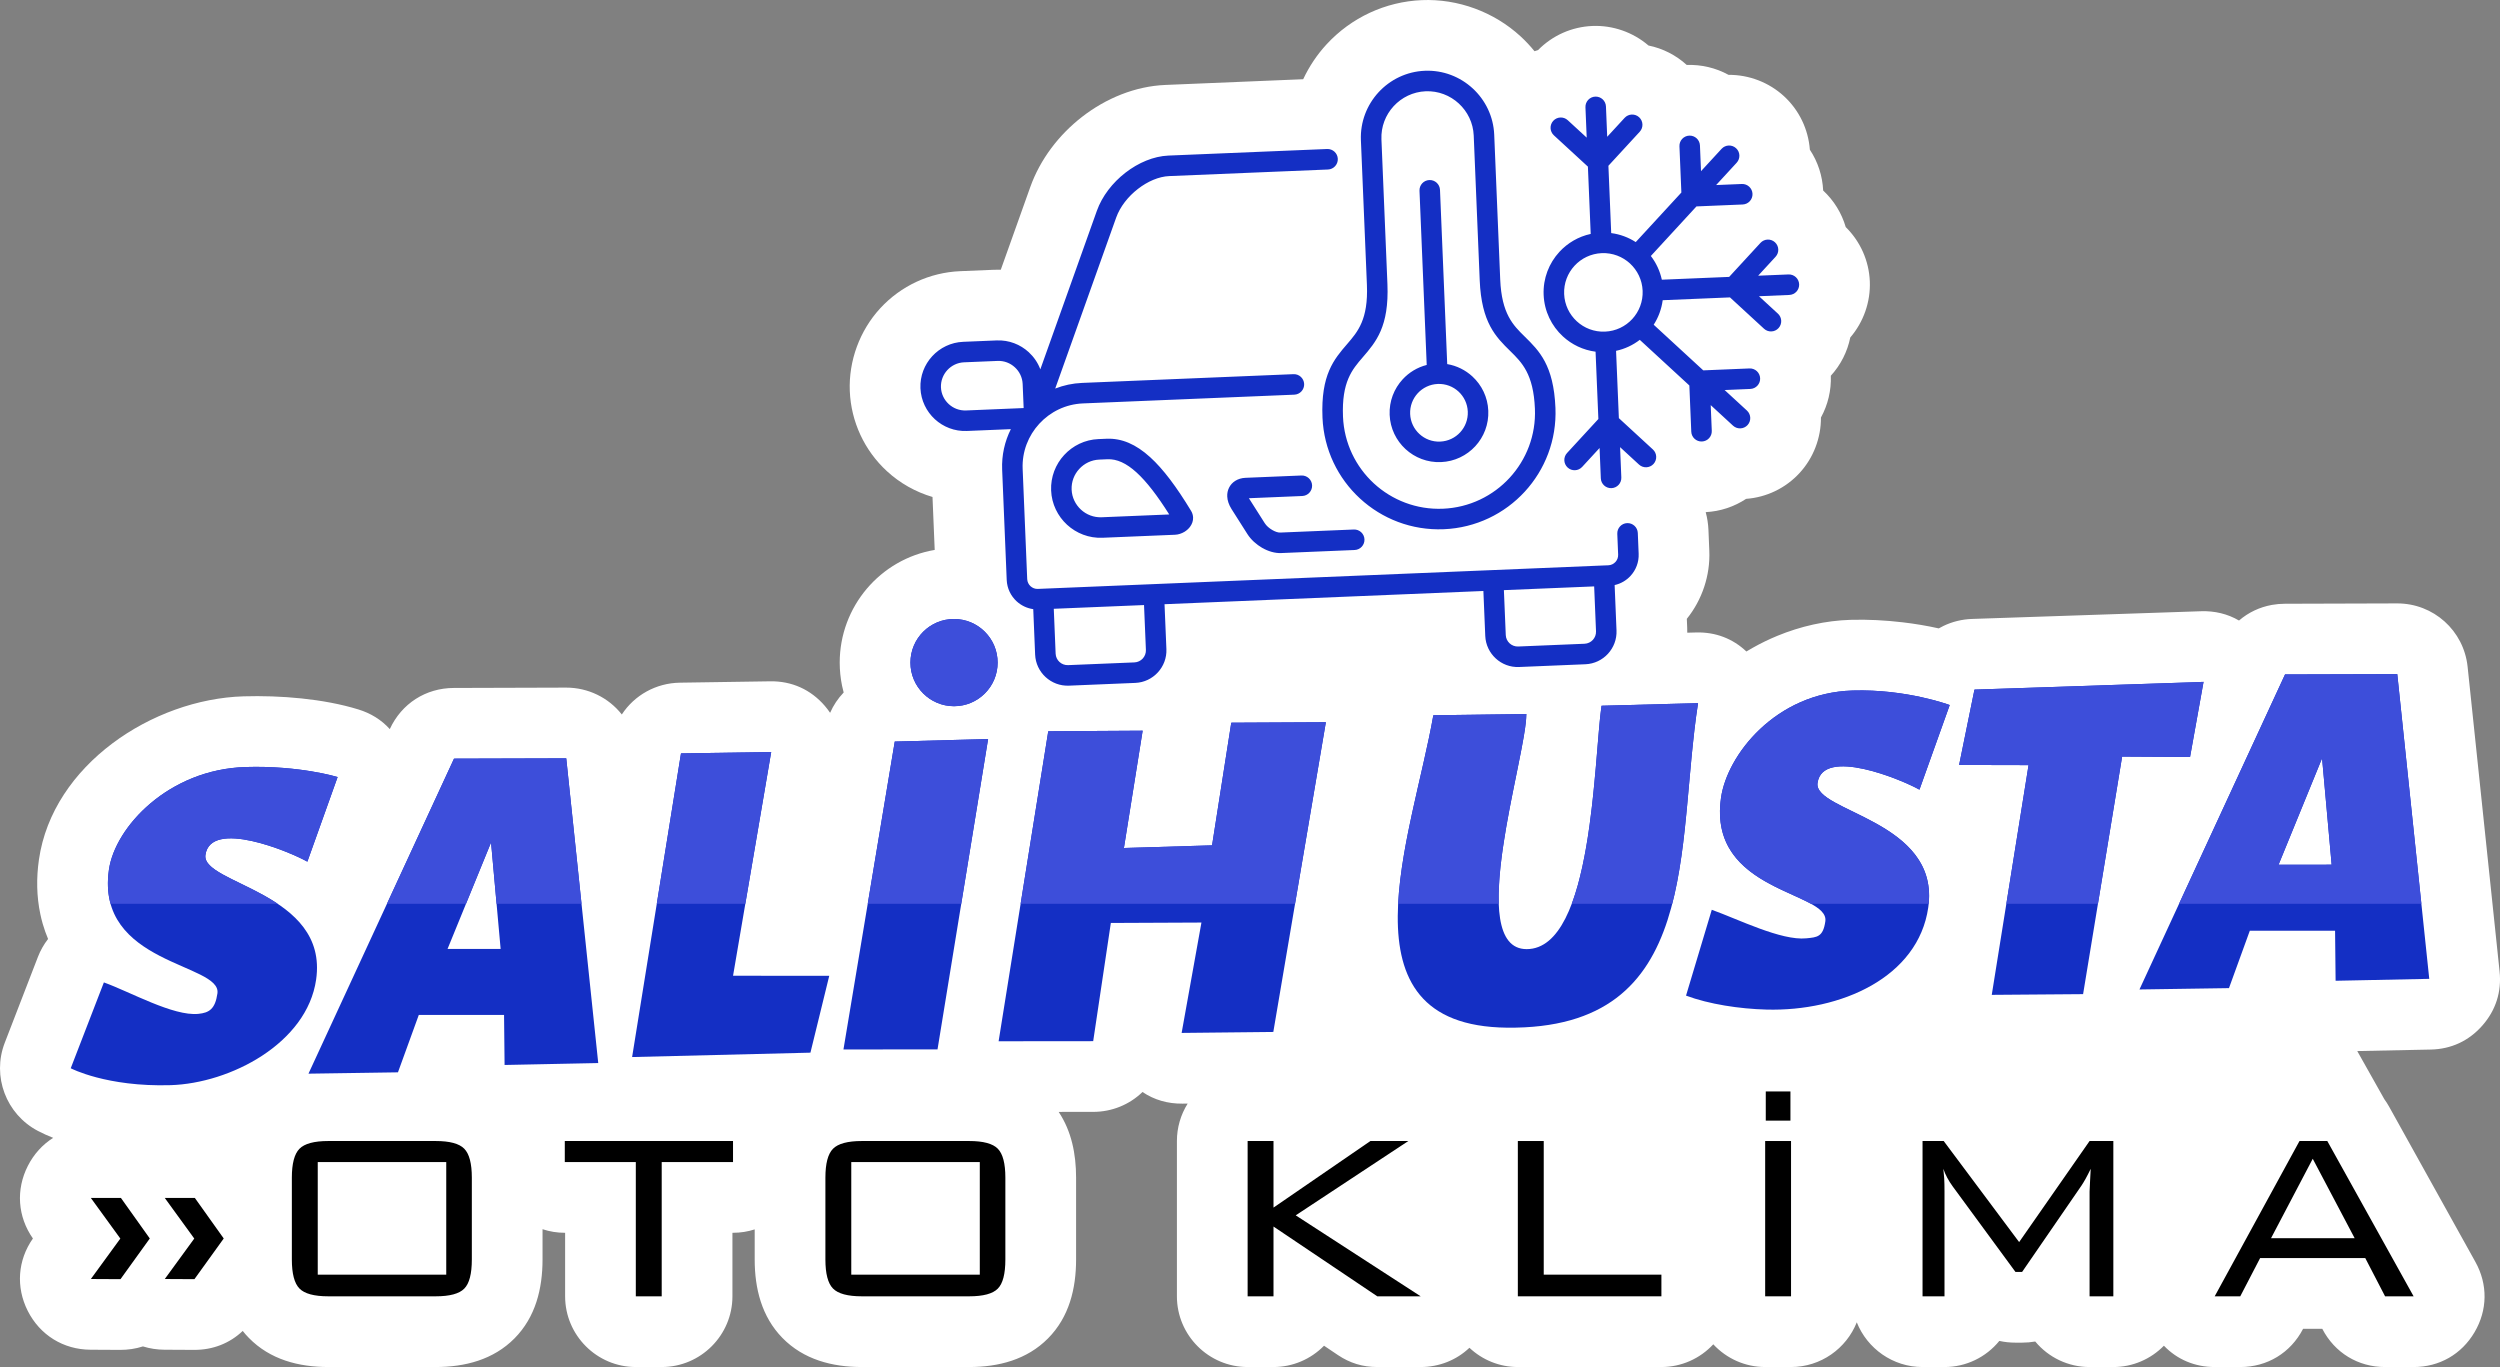 <?xml version="1.0" encoding="UTF-8"?>
<!DOCTYPE svg PUBLIC "-//W3C//DTD SVG 1.1//EN" "http://www.w3.org/Graphics/SVG/1.1/DTD/svg11.dtd">
<!-- Creator: CorelDRAW X7 -->
<svg xmlns="http://www.w3.org/2000/svg" xml:space="preserve" width="850.055mm" height="464.82mm" version="1.1" style="shape-rendering:geometricPrecision; text-rendering:geometricPrecision; image-rendering:optimizeQuality; fill-rule:evenodd; clip-rule:evenodd"
viewBox="0 0 108035 59075"
 xmlns:xlink="http://www.w3.org/1999/xlink">
 <rect x="0" y="0" width="108035" height="59075" fill="#808080" stroke="none"/>
 <defs>
  <style type="text/css">
   <![CDATA[
    .fil6 {fill:black}
    .fil2 {fill:#142FC4}
    .fil4 {fill:#3D4EDA}
    .fil0 {fill:white}
    .fil7 {fill:black;fill-rule:nonzero}
    .fil1 {fill:#142FC4;fill-rule:nonzero}
    .fil5 {fill:#142FC4;fill-rule:nonzero}
    .fil3 {fill:#3D4EDA;fill-rule:nonzero}
   ]]>
  </style>
 </defs>
 <g id="Layer_x0020_1">
  <g id="_2085146190128">
   <path class="fil0" d="M80239 57143c-449,1130 -1554,1932 -2841,1932l-1118 0c-861,0 -1669,-363 -2242,-982 -573,619 -1381,982 -2242,982l-6204 0c-785,0 -1530,-302 -2092,-832 -564,537 -1313,832 -2107,832l-1875 0c-630,0 -1182,-168 -1705,-520l-596 -401c-572,584 -1355,921 -2184,921l-1118 0c-1684,0 -3056,-1372 -3056,-3056l0 -6711c0,-580 164,-1138 465,-1617l-228 2c-628,7 -1217,-160 -1724,-503 -567,550 -1326,858 -2128,859l-1495 1c555,830 753,1823 753,2840l0 3538c0,1262 -300,2489 -1212,3409 -913,923 -2141,1238 -3407,1238l-4638 0c-1279,0 -2519,-320 -3436,-1260 -896,-918 -1196,-2135 -1196,-3387l0 -1301c-301,98 -616,147 -936,147l-26 0 0 2745c0,1684 -1372,3056 -3056,3056l-1118 0c-1684,0 -3056,-1372 -3056,-3056l0 -2745 -14 0c-329,0 -653,-52 -962,-155l0 1309c0,1262 -300,2489 -1211,3409 -914,923 -2141,1238 -3407,1238l-4639 0c-1279,0 -2518,-320 -3435,-1260 -94,-95 -182,-195 -264,-300 -565,538 -1294,823 -2103,819l-1281 -7c-315,-2 -628,-49 -928,-143 -319,103 -651,151 -986,150l-1281 -7c-1172,-7 -2182,-632 -2711,-1678 -519,-1027 -435,-2192 223,-3129 -660,-942 -742,-2111 -218,-3139 258,-507 634,-921 1094,-1210 -226,-89 -447,-189 -660,-300 -1375,-721 -1992,-2360 -1433,-3808l1433 -3710c108,-280 256,-541 439,-777 -89,-211 -165,-428 -229,-648 -4,-15 -9,-31 -13,-47 -35,-123 -65,-246 -91,-371 -166,-778 -175,-1575 -62,-2361 589,-4095 4915,-6940 8844,-7058 1581,-47 3452,101 4965,568 526,162 986,442 1353,848l2 -4c509,-1101 1553,-1771 2765,-1774l4850 -15c955,-2 1838,435 2410,1161 546,-835 1477,-1358 2510,-1374l3899 -59c935,-15 1758,356 2367,1066 81,95 156,193 225,295 142,-324 340,-621 586,-878 -26,-97 -50,-195 -70,-293 -67,-329 -101,-663 -101,-998 0,-2421 1754,-4471 4105,-4870l-95 -2288c-730,-216 -1407,-596 -1968,-1113 -974,-896 -1551,-2138 -1606,-3459 -54,-1309 427,-2617 1314,-3581 896,-973 2138,-1550 3459,-1605l1450 -60c101,-4 202,-6 302,-3l1274 -3572c426,-1197 1235,-2254 2236,-3032 1030,-800 2294,-1327 3606,-1381l5952 -247c257,-549 596,-1058 1007,-1504 1068,-1160 2546,-1849 4122,-1914 1559,-65 3118,510 4265,1566 216,199 417,413 602,642 50,-18 102,-34 153,-49 622,-633 1457,-1005 2347,-1042 883,-37 1757,270 2425,844 618,126 1187,415 1654,841 630,-23 1254,125 1806,427 881,-6 1746,325 2396,923 655,603 1051,1427 1118,2312 348,525 545,1132 575,1764 463,430 799,974 975,1579 632,623 1004,1456 1041,2346 37,883 -270,1757 -844,2425 -126,618 -415,1187 -841,1654 23,630 -125,1254 -427,1806 6,881 -325,1747 -923,2396 -603,656 -1427,1052 -2311,1118 -521,344 -1121,542 -1746,574 68,252 108,511 119,773l37 901c44,1057 -309,2115 -972,2937l16 377c3,74 4,148 3,222l385 -10c831,-23 1581,263 2170,822 87,-53 174,-103 262,-153 347,-196 706,-371 1074,-523 1003,-413 2080,-659 3165,-692 750,-22 1511,19 2256,107 522,62 1043,148 1557,263 65,-38 132,-73 200,-106 388,-187 810,-289 1240,-303l9899 -333c578,-19 1140,112 1635,402 403,-348 890,-579 1421,-675 185,-33 372,-50 560,-50l4850 -15c1573,-4 2884,1173 3048,2737l1382 13169c92,876 -165,1680 -748,2340 -583,662 -1346,1016 -2228,1034l-3175 65 1169 2077c75,103 144,212 208,326l3730 6711c539,970 526,2078 -37,3034 -562,957 -1524,1507 -2634,1507l-1233 0c-1167,0 -2176,-614 -2713,-1650l-1 -2 -830 0 -2 5c-538,1035 -1546,1647 -2712,1647l-1105 0c-853,0 -1625,-325 -2195,-922 -570,583 -1353,922 -2185,922l-1027 0c-915,0 -1771,-409 -2348,-1103 -187,33 -377,49 -568,49l-286 0c-235,0 -469,-24 -698,-75 -577,709 -1443,1129 -2369,1129l-949 0c-1287,0 -2392,-802 -2842,-1932z"/>
   <g>
    <g>
     <g>
      <g>
       <path class="fil1" d="M14589 33579c0,0 -1636,-504 -3972,-433 -3336,100 -5645,2593 -5910,4437 -591,4109 4874,4038 4689,5345 -97,681 -361,839 -825,885 -1083,108 -2945,-951 -4082,-1359l-1433 3710c0,0 1546,813 4315,730 2575,-78 5894,-1806 6290,-4562 544,-3775 -4956,-4125 -4784,-5383 217,-1575 3652,-140 4405,287l1307 -3657z"/>
       <path class="fil1" d="M19620 32784l-6290 13614 3867 -58 900 -2479 3685 -1 23 2162 4047 -83 -1382 -13169 -4850 14 0 0zm1600 3621l414 4601 -2294 2 1880 -4603z"/>
       <polygon class="fil1" points="35835,42169 31678,42166 33327,32497 29428,32557 27316,45679 35022,45490 "/>
       <polygon class="fil1" points="36449,45352 40514,45348 42700,31937 38666,32046 "/>
       <polygon class="fil1" points="53208,31231 52378,36531 48569,36646 49379,31576 45299,31601 43154,44997 47241,44993 48004,39885 51919,39867 51063,44637 55025,44595 57296,31209 "/>
       <path class="fil2" d="M41227 26749c1041,0 1885,844 1885,1885 0,1040 -844,1884 -1885,1884 -1041,0 -1884,-844 -1884,-1884 0,-1041 843,-1885 1884,-1885z"/>
      </g>
      <g>
       <path class="fil1" d="M69209 30498c-334,2247 -354,10511 -3234,10518 -2723,6 -10,-8330 -15,-10162l-4020 55c-913,5212 -4246,13419 3179,13501 8468,93 7291,-7814 8261,-14024l-4171 112z"/>
       <polygon class="fil1" points="95224,29467 85325,29800 84661,33057 87662,33064 86072,42992 90019,42961 91706,32695 94641,32713 "/>
       <path class="fil1" d="M84255 30468c0,0 -1859,-698 -4194,-628 -3337,100 -5424,2788 -5689,4632 -590,4109 4694,4038 4508,5344 -96,681 -361,687 -824,733 -1083,108 -2945,-826 -4083,-1234l-1113 3710c997,372 2313,572 3474,603 3219,88 6559,-1395 6993,-4408 543,-3774 -4957,-4124 -4784,-5382 216,-1575 3651,-140 4404,287l1308 -3657z"/>
       <path class="fil1" d="M98746 29145l-6291 13614 3868 -58 900 -2479 3685 -1 23 2162 4047 -83 -1382 -13169 -4850 14zm1600 3621l414 4601 -2295 2 1881 -4603z"/>
      </g>
     </g>
     <g>
      <g>
       <path class="fil3" d="M14589 33579c0,0 -1636,-504 -3972,-433 -3336,100 -5645,2593 -5910,4437 -81,567 -47,1053 71,1475l7225 0c-1429,-958 -3225,-1381 -3126,-2109 217,-1575 3652,-140 4405,287l1307 -3657z"/>
       <polygon class="fil3" points="19620,32784 16721,39058 20136,39058 21220,36405 21459,39058 25130,39058 24470,32770 "/>
       <polygon class="fil3" points="32208,39058 33327,32497 29428,32557 28382,39058 "/>
       <polygon class="fil3" points="41539,39058 42700,31937 38666,32046 37498,39058 "/>
       <polygon class="fil3" points="53208,31231 52378,36531 48569,36646 49379,31576 45299,31601 44105,39058 55964,39058 57296,31209 "/>
       <path class="fil4" d="M41227 26749c1041,0 1885,844 1885,1885 0,1040 -844,1884 -1885,1884 -1041,0 -1884,-844 -1884,-1884 0,-1041 843,-1885 1884,-1885z"/>
      </g>
      <g>
       <path class="fil3" d="M69209 30498c-231,1551 -312,5970 -1287,8560l4342 0c677,-2625 672,-5826 1116,-8672l-4171 112zm-4441 8560c-95,-2580 1195,-6940 1192,-8204l-4020 55c-427,2441 -1385,5537 -1521,8149l4349 0z"/>
       <polygon class="fil3" points="95224,29467 85325,29800 84661,33057 87662,33064 86702,39058 90661,39058 91706,32695 94641,32713 "/>
       <path class="fil3" d="M84255 30468c0,0 -1859,-698 -4194,-628 -3337,100 -5424,2788 -5689,4632 -453,3153 2553,3845 3892,4586l5082 0c365,-3622 -4973,-3980 -4803,-5220 216,-1575 3651,-140 4404,287l1308 -3657z"/>
       <path class="fil3" d="M98746 29145l-4581 9913 10473 0 -1042 -9927 -4850 14zm1600 3621l414 4601 -2295 2 1881 -4603z"/>
      </g>
     </g>
    </g>
    <path class="fil5" d="M69890 23067c-10,-244 180,-451 424,-461 245,-10 452,180 462,425l37 901c15,365 -120,703 -351,954 -179,195 -417,337 -687,397l81 1962c16,386 -127,743 -370,1008 -243,264 -587,436 -973,452l-2870 119c-386,16 -743,-127 -1007,-371 -264,-243 -436,-587 -452,-973l-81 -1941 -13779 571 81 1941c16,386 -127,743 -371,1007 -243,265 -587,437 -973,453l-2869 119c-386,16 -743,-128 -1008,-371 -264,-243 -436,-587 -452,-973l-81 -1962c-274,-38 -523,-160 -718,-339 -251,-231 -413,-557 -429,-922l-197 -4764c-26,-628 112,-1227 376,-1754l-1901 79c-530,22 -1020,-175 -1384,-509 -363,-335 -600,-808 -622,-1338 -22,-530 175,-1021 509,-1384 335,-363 808,-600 1338,-622l1450 -60c530,-22 1021,175 1384,509 220,202 393,455 500,740l2443 -6851c226,-634 681,-1216 1232,-1644 558,-433 1222,-715 1858,-742l6860 -284c245,-10 452,180 462,425 10,244 -180,451 -425,461l-6860 284c-450,19 -935,230 -1353,555 -425,329 -772,770 -940,1240l-2634 7387c362,-142 752,-227 1160,-244l9136 -378c245,-11 451,180 462,424 10,245 -180,452 -425,462l-9136 378c-747,31 -1413,365 -1885,878 -472,513 -750,1204 -719,1951l197 4764c6,121 60,229 143,306 84,77 196,122 317,117l208 -9 4787 -198 14664 -607 4787 -199 208 -8c121,-5 229,-59 306,-143 77,-83 122,-196 117,-316l-37 -902zm68 -4997l1471 1354c180,165 191,446 26,626 -166,180 -447,192 -627,26l-818 -753 54 1311c10,245 -180,451 -425,461 -244,11 -451,-180 -461,-424l-54 -1311 -753 818c-166,180 -447,192 -627,26 -180,-166 -192,-447 -26,-627l1354 -1470 -121 -2909c-539,-70 -1029,-308 -1412,-661 -487,-448 -803,-1082 -832,-1795 -30,-713 233,-1370 681,-1857 353,-383 821,-661 1353,-776l-121 -2908 -1471 -1354c-180,-166 -191,-446 -26,-626 166,-181 447,-192 627,-26l818 753 -54 -1311c-10,-245 180,-452 425,-462 244,-10 451,180 461,425l54 1311 753 -818c166,-180 447,-192 627,-26 180,166 192,446 26,626l-1354 1471 121 2909c385,50 746,186 1060,389l1972 -2142 -83 -1998c-10,-244 180,-451 425,-461 244,-10 451,180 461,425l46 1111 889 -966c166,-180 446,-191 626,-26 181,166 192,447 26,627l-888 965 1111 -46c244,-10 451,180 461,425 10,245 -180,451 -425,461l-1997 83 -1971 2142c227,297 393,645 475,1025l2909 -121 1353 -1470c166,-180 447,-192 627,-26 180,166 192,446 26,626l-753 818 1311 -54c244,-10 451,180 461,425 10,245 -180,451 -425,461l-1311 55 818 753c181,166 192,446 26,626 -165,180 -446,192 -626,26l-1471 -1354 -2908 121c-51,386 -187,746 -389,1060l2142 1972 1997 -83c245,-10 451,180 461,425 10,245 -180,451 -424,461l-1111 47 965 888c180,166 192,447 26,627 -166,180 -446,191 -627,26l-965 -889 46 1111c10,245 -180,451 -425,461 -244,11 -451,-180 -461,-424l-83 -1997 -2142 -1972c-296,228 -644,393 -1025,475l121 2909zm481 -6684c-320,-294 -752,-466 -1220,-447 -469,20 -885,227 -1179,547 -294,319 -466,751 -447,1220 19,468 227,884 546,1178 320,295 752,467 1220,447 469,-19 885,-226 1179,-546 294,-320 466,-752 447,-1220 -19,-468 -227,-885 -546,-1179zm-8785 4385l-312 -7529c-10,-245 180,-451 425,-462 245,-10 451,181 461,425l312 7529c415,70 790,260 1088,534 402,370 663,893 687,1481 25,589 -192,1132 -562,1534 -370,401 -893,662 -1481,686 -589,25 -1132,-192 -1533,-561 -402,-370 -663,-893 -687,-1482 -25,-589 192,-1131 562,-1533 274,-298 633,-519 1040,-622zm1374 1149c-235,-216 -552,-342 -896,-328 -344,14 -650,167 -866,401 -216,235 -342,552 -328,896 14,344 166,650 401,866 235,216 552,343 896,328 344,-14 650,-166 866,-401 216,-235 342,-552 328,-896 -14,-344 -167,-650 -401,-866zm4189 708c57,1390 -454,2672 -1327,3620 -873,949 -2108,1564 -3498,1622 -1390,57 -2672,-454 -3620,-1327 -949,-873 -1564,-2108 -1622,-3498 -77,-1853 497,-2519 1071,-3184 455,-529 910,-1057 849,-2548l-260 -6255c-32,-793 262,-1526 762,-2070 500,-543 1207,-897 1999,-930 793,-33 1526,261 2070,762 543,500 897,1206 930,1999l259 6256c62,1490 559,1979 1057,2468 626,615 1253,1232 1330,3085zm-1980 3020c720,-782 1141,-1838 1093,-2983 -62,-1507 -562,-1998 -1062,-2490 -625,-613 -1248,-1226 -1324,-3063l-259 -6256c-23,-548 -268,-1037 -645,-1384 -376,-347 -884,-550 -1432,-528 -548,23 -1037,268 -1384,645 -346,376 -550,884 -527,1432l259 6256c76,1837 -495,2500 -1067,3163 -457,530 -915,1062 -853,2568 48,1146 555,2163 1336,2883 782,719 1838,1140 2983,1093 1145,-48 2163,-555 2882,-1336zm-6735 2234c245,-10 452,180 462,425 10,245 -180,451 -425,461l-3179 132c-265,11 -560,-77 -822,-228 -249,-144 -480,-353 -631,-590l-689 -1086c-117,-185 -177,-371 -184,-541 -6,-135 20,-262 76,-376 60,-122 150,-223 268,-298 124,-79 274,-126 445,-133l2416 -100c245,-10 452,180 462,425 10,244 -180,451 -425,461l-2306 96 684 1077c72,114 192,219 327,297 124,72 248,114 343,110l3178 -132zm-11035 -3907l352 -15c654,-27 1266,235 1885,798 564,512 1138,1281 1766,2317 56,92 83,188 88,285 6,149 -44,286 -131,404 -63,86 -148,160 -240,217 -123,74 -270,123 -410,128l-3133 130c-587,25 -1130,-193 -1533,-563 -402,-371 -664,-894 -688,-1481 -24,-587 193,-1130 564,-1532 370,-402 893,-664 1480,-688zm389 871l-352 15c-343,14 -648,167 -865,403 -217,235 -344,552 -330,895 14,342 168,647 403,864 235,217 553,344 895,330l2920 -121c-512,-813 -975,-1417 -1416,-1818 -438,-398 -846,-585 -1255,-568zm2873 2378l0 -1 -1 1 1 0zm0 -1l0 1 11 -1c8,0 -10,0 -11,0zm-7620 -6626l-1449 60c-286,12 -541,140 -722,336 -181,197 -287,462 -276,747 12,286 140,541 337,722 196,181 461,287 747,276l2490 -104 -43 -1040c-12,-285 -140,-541 -337,-721 -196,-181 -461,-288 -747,-276zm25781 9744l-3901 161 81 1941c5,142 69,268 166,358 98,90 229,143 371,137l2869 -119c141,-6 268,-70 358,-167 89,-98 142,-229 136,-370l-80 -1941zm-19452 806l-3900 161 80 1941c6,142 69,268 167,358 97,89 229,142 370,136l2869 -118c142,-6 268,-70 358,-167 90,-98 142,-229 137,-370l-81 -1941z"/>
    <g>
     <g>
      <polygon class="fil6" points="3926,55271 5200,53523 3926,51769 5226,51769 6473,53520 5207,55278 "/>
      <polygon class="fil6" points="7121,55271 8395,53523 7121,51769 8421,51769 9668,53520 8402,55278 "/>
     </g>
     <g>
      <path class="fil7" d="M13731 55083l5553 0 0 -4865 -5553 0 0 4865zm-1119 -4193c0,-606 109,-1023 328,-1246 218,-223 635,-336 1248,-336l4639 0c607,0 1019,111 1235,332 219,223 328,639 328,1250l0 3538c0,620 -109,1040 -328,1259 -216,221 -628,332 -1235,332l-4639 0c-613,0 -1030,-113 -1248,-338 -219,-223 -328,-642 -328,-1253l0 -3538zm15983 -672l0 5801 -1119 0 0 -5801 -3069 0 0 -910 7270 0 0 910 -3082 0zm8192 4865l5554 0 0 -4865 -5554 0 0 4865zm-1118 -4193c0,-606 108,-1023 327,-1246 219,-223 635,-336 1249,-336l4638 0c607,0 1019,111 1236,332 219,223 327,639 327,1250l0 3538c0,620 -108,1040 -327,1259 -217,221 -629,332 -1236,332l-4638 0c-614,0 -1030,-113 -1249,-338 -219,-223 -327,-642 -327,-1253l0 -3538z"/>
      <polygon class="fil7" points="53915,56019 53915,49308 55033,49308 55033,52185 59221,49308 60860,49308 55993,52520 61393,56019 59518,56019 55033,53004 55033,56019 "/>
      <polygon class="fil7" points="65592,56019 65592,49308 66711,49308 66711,55083 71796,55083 71796,56019 "/>
      <path class="fil7" d="M76280 56019l0 -6711 1118 0 0 6711 -1118 0zm26 -7592l0 -1261 1066 0 0 1261 -1066 0z"/>
      <path class="fil7" d="M83980 50509c15,130 28,269 37,412 9,143 13,334 13,572l0 4526 -949 0 0 -6711 914 0 3260 4368 3044 -4368 1027 0 0 6711 -1027 0 0 -4526c0,-61 6,-210 21,-449 15,-238 26,-418 28,-535 -84,173 -158,319 -225,438 -65,117 -124,212 -173,286l-2567 3733 -286 0 -2666 -3633c-4,-5 -15,-18 -33,-44 -195,-266 -333,-526 -418,-780z"/>
      <path class="fil7" d="M98140 53509l3615 0 -1812 -3434 -1803 3434zm-2434 2510l3665 -6711 1201 0 3730 6711 -1233 0 -856 -1652 -4544 0 -858 1652 -1105 0z"/>
     </g>
    </g>
   </g>
  </g>
 </g>
</svg>
